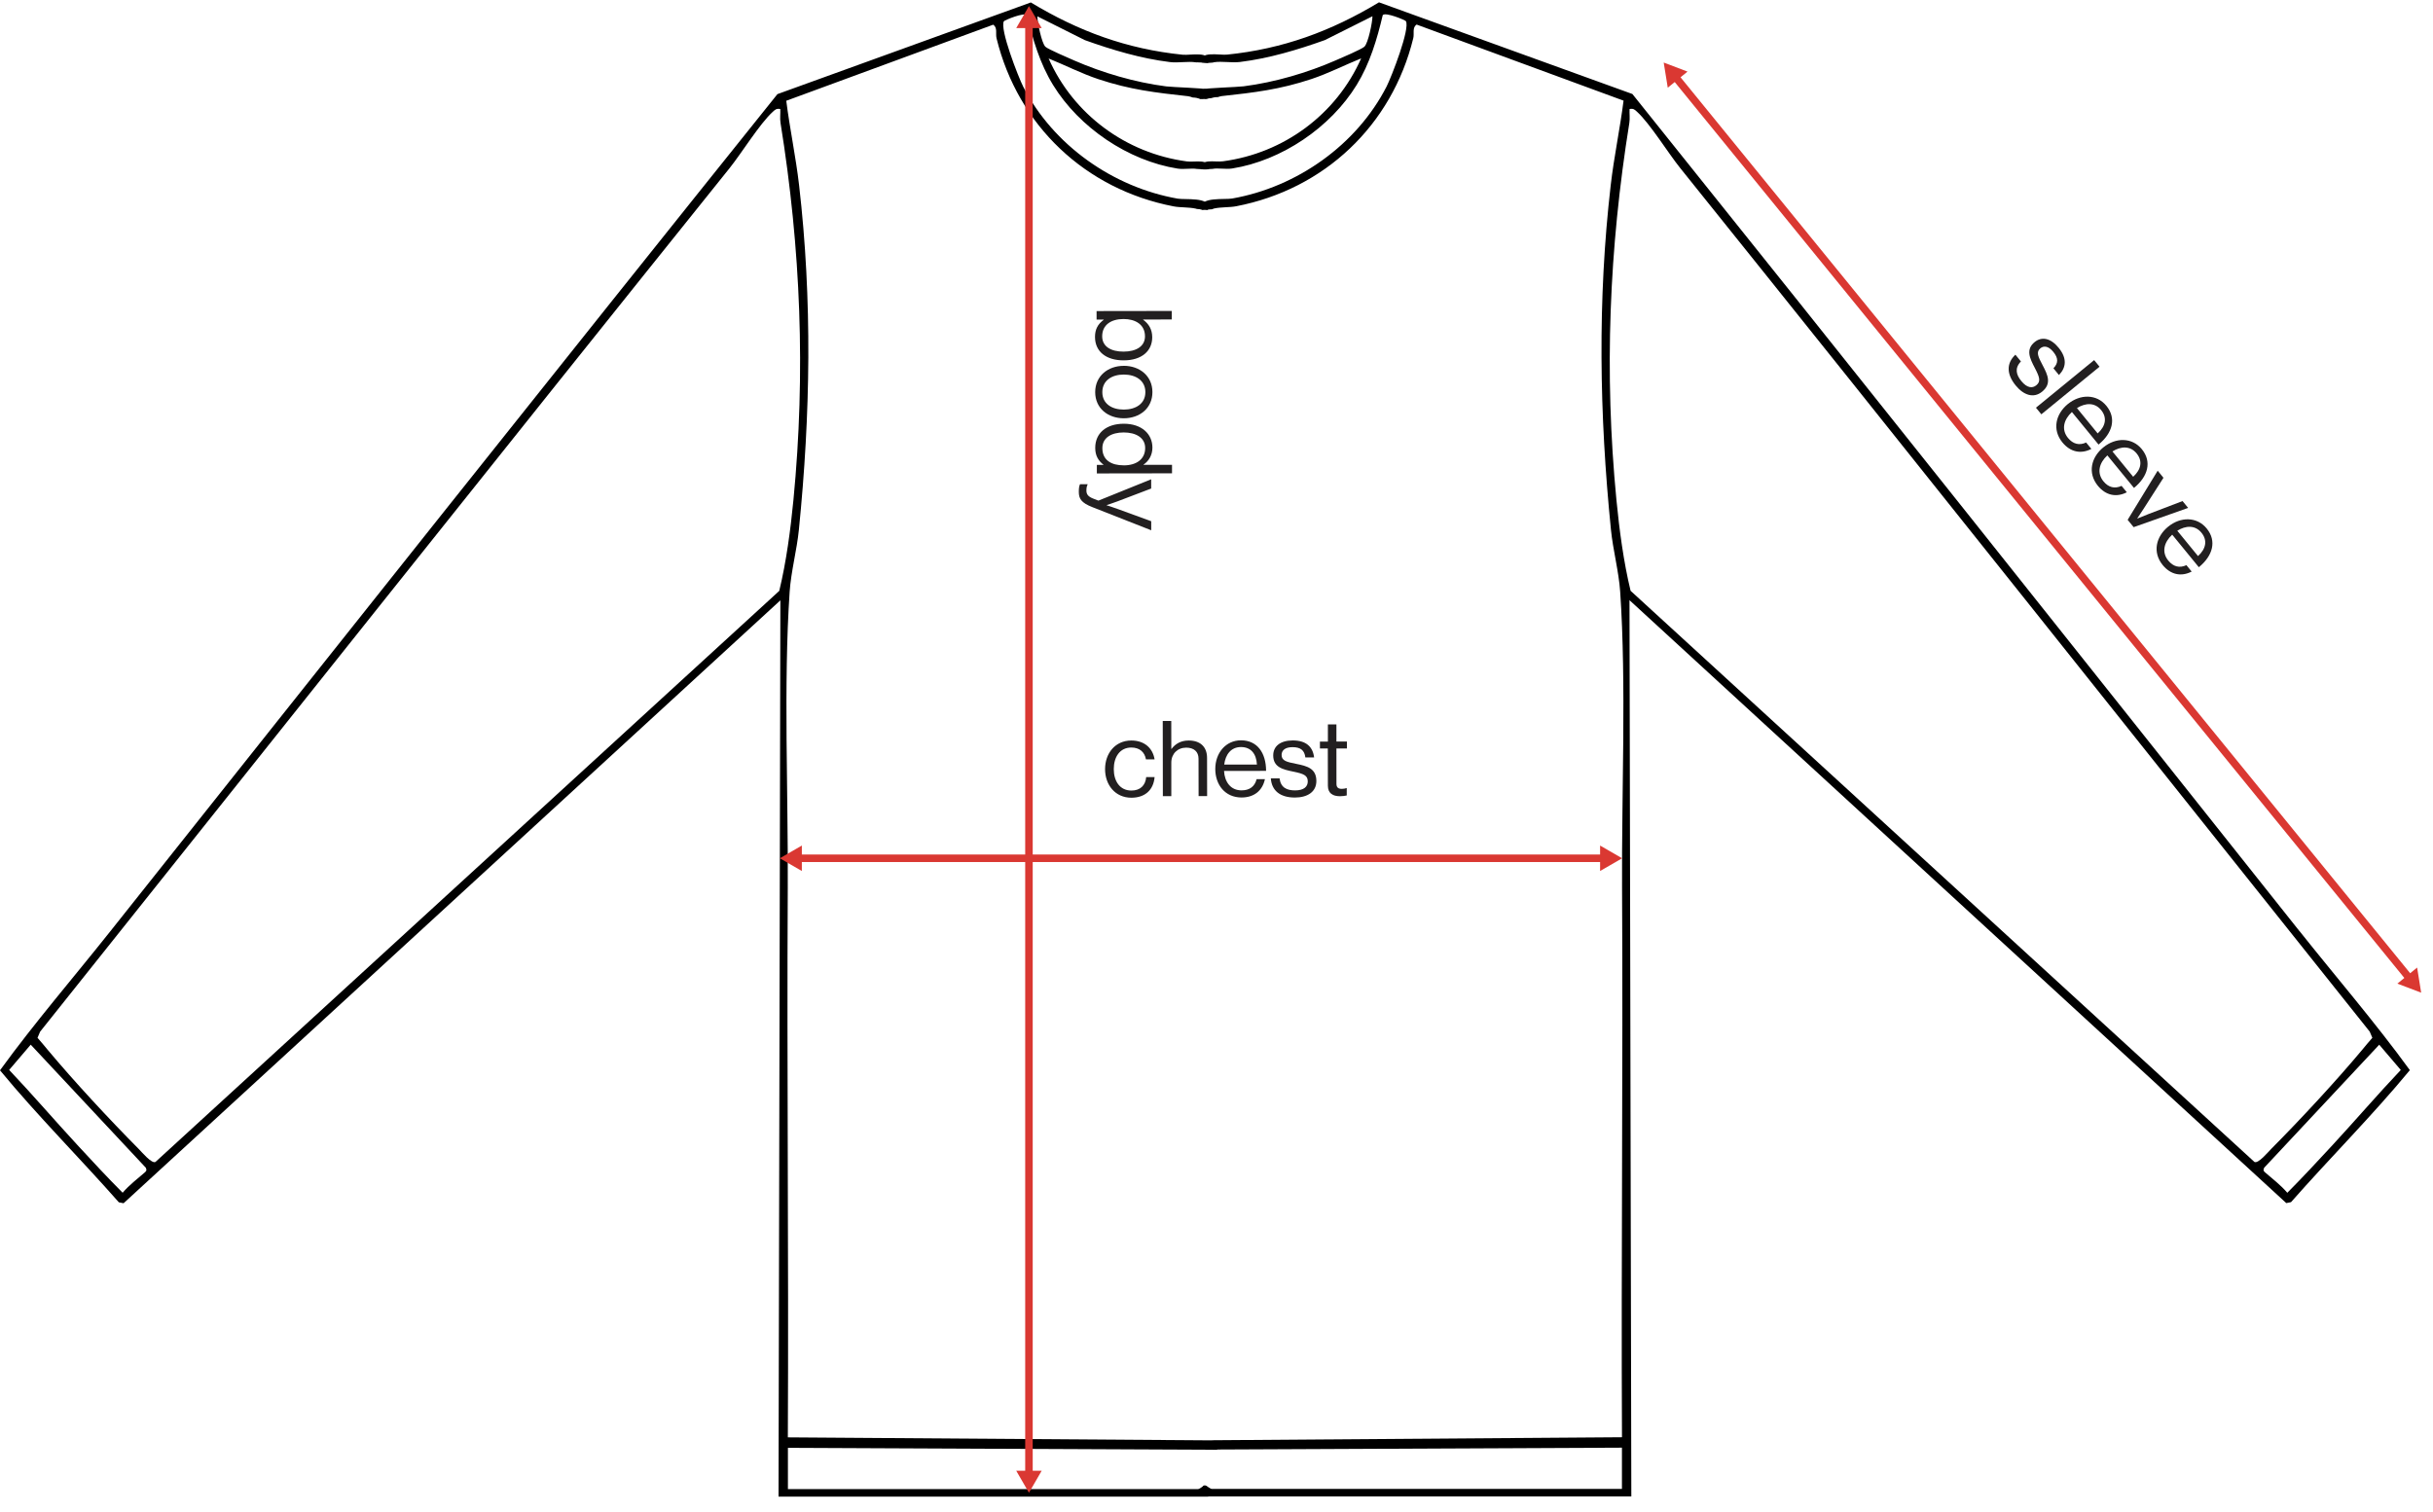<svg viewBox="0 0 647.93 402.79" xmlns="http://www.w3.org/2000/svg" id="Layer_1"><defs><style>.cls-1{fill:none;stroke:#da3832;stroke-miterlimit:10;stroke-width:2px;}.cls-2{fill:#221f20;}.cls-3{fill:#da3832;}</style></defs><path d="M612.38,248.04c-59.14-74.44-118.19-148.82-177.66-223L367.24.62c-12.7,7.67-25.61,12.43-40.48,13.93-2.01.2-7.58-1.08-6.72,2.09.57.04,1.14.09,1.71.12.41-.04.83-.08,1.24-.09.11-.04.21-.08.3-.09,2.14-.33,4.68.2,6.92-.07,7.73-.95,15.34-3.23,22.64-5.84l12.65-6.34c-.01,1.61-1.13,7.12-2.14,8.1-.68.67-6.24,3.04-7.61,3.63-7.61,3.33-16.3,5.87-24.55,6.93-1.73.22-10.27.47-10.71.78-.44.31-.56,1.71-.55,2.58.23-.03.47-.05.72-.05.16,0,.3.03.46.04.41-.11.86-.17,1.35-.18.52-.18,1.1-.29,1.74-.29.04,0,.07,0,.11,0,.38-.13.73-.23,1.01-.27,8.71-.95,15.48-1.74,23.93-4.55,4.53-1.51,8.82-3.72,13.23-5.5-6.61,14.91-20.56,25.24-36.78,27.41-2.28.31-6.12-.88-5.86,2.08.2.02.4.04.6.05.64.05,1.26-.01,1.9-.08.19-.02.37-.03.56-.02,1.31-.3,3.52.16,5.22-.11,13.2-2.1,26.22-10.94,33.18-22.28,3.49-5.68,5.41-12.13,6.93-18.57.68-.89,5.99,1.32,6.16,1.6,1.2,1.93-3.84,14.87-5.14,17.42-7.96,15.56-23.9,26.8-41.12,29.83-1.98.35-8.46-.47-8.16,2.36.03.25.08.43.14.59.03,0,.05.02.07.03.2-.02.41-.04.63-.04.25,0,.5.02.73.05.33-.07.68-.11,1.06-.11.04,0,.07,0,.11,0,.21-.1.41-.18.59-.22,1.93-.42,4.15-.26,5.9-.6,23.49-4.53,41.47-21.54,47.16-44.77.31-1.25-.33-2.78.88-3.63l55.12,20.27c-.95,7.49-2.54,14.94-3.41,22.44-3.55,30.72-3.03,61.14.05,91.83.54,5.42,2.09,11.12,2.46,16.52,1.67,24.63.36,53.79.5,78.91.28,48.77-.26,97.55-.02,146.33l-109.17.8-.53,2.48,109.69-.5v10.99h-109.19c-.94,0-2.97-3.11-2.75,2h114.44l-.49-238.74,174.91,160.6,1.26-.25c10.43-11.85,21.6-22.99,31.65-35.16-9.26-12.75-19.6-24.72-29.4-37.06ZM600.38,309.51l-166.14-152.14c-1.86-7.67-3-16.26-3.77-24.2-3.28-33.88-1.95-66.93,3.44-100.44.19-1.21,0-2.48.06-3.69,1.03-.18,1.32.12,2,.74,3.46,3.16,8.3,11.03,11.49,14.99,61.43,76.5,122.43,153.34,183.62,230.03l.7,1.64c-.91,1.01-1.76,2.07-2.63,3.11-7.16,8.56-16.39,18.51-24.26,26.44-.9.91-3.49,4.05-4.52,3.52ZM609.12,317.71c-1.76-2.07-3.9-3.67-5.93-5.44-.5-.44-.44-.57-.24-1.2l30.66-32.79,5.74,6.73c-6.2,6.54-12.08,13.41-18.19,20.02-3.94,4.26-7.92,8.56-12.03,12.69Z"></path><path d="M324.21,386.17l-1.4-2.5-113-.8c.25-48.77-.29-97.55-.02-146.33.14-25.12-1.16-54.28.5-78.91.37-5.41,1.92-11.1,2.46-16.52,3.09-30.7,3.6-61.11.05-91.83-.87-7.5-2.46-14.95-3.41-22.44l55.12-20.27c1.21.85.57,2.38.88,3.63,5.69,23.23,23.67,40.24,47.16,44.77,1.75.34,3.97.18,5.9.6.09.02.19.05.29.09.51,0,.97.1,1.4.23.22-.03.45-.04.68-.04s.48.02.71.05c.03,0,.06-.01.09-.02.07-.16.13-.34.15-.61.3-2.83-6.18-2.01-8.16-2.36-17.21-3.03-33.16-14.27-41.12-29.83-1.3-2.55-6.34-15.49-5.14-17.42.17-.28,5.49-2.49,6.16-1.6,1.52,6.44,3.44,12.89,6.93,18.57,6.96,11.34,19.98,20.18,33.18,22.28,1.65.26,3.76-.16,5.09.09.58.01,1.16.08,1.74.12.49.04.97,0,1.45-.04.28-2.97-3.57-1.79-5.86-2.09-16.22-2.18-30.17-12.5-36.78-27.41,4.41,1.78,8.7,3.99,13.23,5.5,8.45,2.81,15.23,3.6,23.93,4.55.32.04.75.17,1.21.34.77.01,1.45.17,2.03.43.02,0,.03,0,.05,0,.3-.05.61-.09.94-.09.17,0,.34.01.5.03.21-.05.43-.1.66-.12,0-.87-.13-2.14-.54-2.43-.44-.31-8.98-.56-10.71-.78-8.25-1.06-16.94-3.6-24.55-6.93-1.36-.6-6.92-2.97-7.61-3.63-1-.98-2.13-6.49-2.14-8.1l12.65,6.34c7.3,2.61,14.9,4.89,22.64,5.84,2.24.28,4.78-.26,6.92.07.04,0,.08.02.12.03.05,0,.09-.03.15-.03.99,0,1.97.12,2.96.18,0,0,0,0,0,0,1.03-3.32-4.66-2-6.7-2.2-14.87-1.5-27.78-6.25-40.48-13.93l-67.48,24.42C147.59,99.22,88.55,173.6,29.4,248.04c-9.8,12.34-20.14,24.31-29.4,37.06,10.04,12.17,21.22,23.31,31.65,35.16l1.26.25,174.91-160.6-.49,238.74h114.44c.22-5.11-1.81-2-2.75-2h-109.19v-10.99l114.39.52ZM38.59,312.27c-2.03,1.77-4.17,3.37-5.93,5.44-4.11-4.12-8.09-8.42-12.03-12.69-6.11-6.61-11.99-13.48-18.19-20.02l5.74-6.73,30.66,32.79c.2.63.26.76-.24,1.2ZM207.55,157.37L41.4,309.51c-1.02.53-3.61-2.61-4.52-3.52-7.86-7.93-17.1-17.88-24.26-26.44-.87-1.04-1.72-2.1-2.63-3.11l.7-1.64c61.19-76.69,122.2-153.53,183.62-230.03,3.18-3.97,8.02-11.83,11.49-14.99.68-.62.98-.92,2-.74.06,1.21-.14,2.48.06,3.69,5.39,33.51,6.72,66.55,3.44,100.44-.77,7.94-1.91,16.53-3.77,24.2Z"></path><line y2="264.42" x2="644.78" y1="16.66" x1="443.06"></line><line y2="260.64" x2="641.7" y1="20.45" x1="446.14" class="cls-1"></line><polygon points="444.14 23.36 443.06 16.66 449.4 19.07 444.14 23.36" class="cls-3"></polygon><polygon points="638.44 262.01 644.78 264.42 643.7 257.73 638.44 262.01" class="cls-3"></polygon><path d="M536.72,94.48l1.47,1.8c-1.76,1.83-1.24,3.58.13,5.25,1.51,1.84,2.93,1.95,3.97,1.09,1.26-1.03.87-2.16-.38-4.58-1.35-2.58-2.51-4.93-.06-6.93,1.87-1.52,4.25-1.09,6.38,1.52,2.27,2.78,2.06,5.22.09,7.27l-1.47-1.8c1.33-1.38,1.33-2.71-.04-4.38-1.31-1.6-2.56-1.67-3.45-.94-1.21.99-.57,2.27.62,4.52,1.39,2.63,2.43,4.92-.15,7.03-2.25,1.84-4.91.94-7.02-1.64-2.52-3.08-2.47-5.98-.09-8.21Z" class="cls-2"></path><path d="M557.69,95.92l1.44,1.76-15.5,12.68-1.44-1.76,15.5-12.68Z" class="cls-2"></path><path d="M550.71,107.61c3.25-2.66,7.64-2.7,10.24.49,2.75,3.36,1.62,7.29-2.09,10.32l-7.09-8.67c-2.17,1.99-2.89,4.65-1.05,6.9,1.33,1.63,3,2.07,4.83,1.22l1.4,1.71c-2.83,1.45-5.63.81-7.71-1.73-2.8-3.43-1.79-7.58,1.46-10.24ZM553.12,108.71l5.51,6.74c2.14-1.94,2.57-4.2.92-6.22-1.7-2.08-4.19-1.93-6.44-.53Z" class="cls-2"></path><path d="M560.15,119.16c3.25-2.66,7.64-2.7,10.24.49,2.75,3.36,1.62,7.29-2.09,10.32l-7.09-8.67c-2.17,1.99-2.89,4.65-1.05,6.9,1.33,1.63,3,2.07,4.83,1.22l1.4,1.71c-2.83,1.45-5.63.81-7.71-1.73-2.8-3.43-1.79-7.58,1.46-10.24ZM562.57,120.26l5.51,6.74c2.14-1.94,2.57-4.2.92-6.22-1.7-2.08-4.19-1.93-6.44-.53Z" class="cls-2"></path><path d="M574.61,125.38l1.54,1.89-5.21,8.14c-.73,1.14-1.76,2.67-1.76,2.67l.04.04s1.72-.72,2.97-1.2l9.04-3.45,1.49,1.82-14.51,5.13-1.6-1.95,8-13.09Z" class="cls-2"></path><path d="M577.42,140.28c3.25-2.66,7.64-2.7,10.24.49,2.75,3.36,1.62,7.29-2.09,10.32l-7.09-8.67c-2.17,1.99-2.89,4.65-1.05,6.9,1.33,1.63,3,2.07,4.83,1.22l1.4,1.71c-2.83,1.45-5.63.81-7.71-1.73-2.8-3.43-1.79-7.58,1.46-10.24ZM579.84,141.38l5.51,6.74c2.14-1.94,2.57-4.2.92-6.22-1.7-2.08-4.19-1.93-6.44-.53Z" class="cls-2"></path><line y2="228.62" x2="427.11" y1="228.62" x1="212.55" class="cls-1"></line><polygon points="213.54 232.01 207.67 228.62 213.54 225.23 213.54 232.01" class="cls-3"></polygon><polygon points="426.12 232.01 431.99 228.62 426.12 225.23 426.12 232.01" class="cls-3"></polygon><path d="M294.29,204.88c0-4.2,2.68-7.62,6.99-7.63,3.42,0,5.69,1.95,6.2,5.03h-2.3c-.34-1.96-1.71-3.16-3.9-3.16-3.08,0-4.67,2.56-4.67,5.75,0,3.19,1.61,5.71,4.69,5.71,2.35,0,3.75-1.35,3.94-3.59h2.24c-.3,3.47-2.57,5.49-6.18,5.5-4.31,0-7.01-3.41-7.01-7.61Z" class="cls-2"></path><path d="M311.92,199.5h.06c1.03-1.37,2.49-2.25,4.59-2.25,3.03,0,4.88,1.65,4.88,4.64l.02,10.17h-2.27s-.02-9.97-.02-9.97c0-1.88-1.24-2.94-3.28-2.94-2.3,0-3.98,1.63-3.97,4.01v8.91s-2.25,0-2.25,0l-.03-20.03h2.27s.01,7.45.01,7.45Z" class="cls-2"></path><path d="M323.64,204.83c0-4.2,2.73-7.62,6.85-7.63,4.34,0,6.67,3.35,6.68,8.14l-11.2.02c.17,2.94,1.77,5.18,4.68,5.17,2.1,0,3.5-1.01,4-2.98h2.21c-.67,3.11-2.93,4.87-6.21,4.88-4.42,0-7.01-3.41-7.01-7.61ZM326.02,203.65h8.71c-.15-2.9-1.63-4.66-4.24-4.66-2.69,0-4.14,2.02-4.47,4.66Z" class="cls-2"></path><path d="M338.44,207.33h2.32c.31,2.52,1.99,3.21,4.15,3.21,2.38,0,3.36-1.04,3.36-2.39,0-1.62-1.12-2.04-3.79-2.6-2.86-.58-5.41-1.17-5.41-4.33,0-2.41,1.84-3.98,5.2-3.99,3.58,0,5.35,1.7,5.69,4.53h-2.33c-.23-1.9-1.26-2.74-3.42-2.74-2.07,0-2.91.93-2.91,2.08,0,1.57,1.4,1.87,3.9,2.37,2.91.58,5.35,1.22,5.36,4.56,0,2.91-2.37,4.4-5.71,4.41-3.98,0-6.19-1.87-6.42-5.12Z" class="cls-2"></path><path d="M351.53,197.54h2.1s0-4.57,0-4.57h2.27s0,4.56,0,4.56h2.8s0,1.84,0,1.84h-2.8s.01,9.42.01,9.42c0,1.01.53,1.34,1.46,1.34.45,0,.95-.11,1.2-.2h.08v1.96c-.53.11-1.14.2-1.82.2-1.85,0-3.2-.75-3.2-2.8l-.02-9.92h-2.1s0-1.85,0-1.85Z" class="cls-2"></path><line y2="392.75" x2="274.02" y1="6.5" x1="274.02" class="cls-1"></line><polygon points="270.63 7.49 274.02 1.62 277.41 7.49 270.63 7.49" class="cls-3"></polygon><polygon points="270.63 391.76 274.02 397.63 277.41 391.76 270.63 391.76" class="cls-3"></polygon><path d="M293.93,85.18v-.05s-1.9,0-1.9,0v-2.27s20.02-.03,20.02-.03v2.27s-7.62.01-7.62.01v.06c1.49,1.09,2.41,2.54,2.42,4.65,0,3.67-2.79,6.17-7.61,6.17-4.65,0-7.62-2.31-7.63-6.23,0-1.96.69-3.39,2.32-4.57ZM299.21,93.66c3.25,0,5.71-1.33,5.71-4.07,0-3.16-2.58-4.62-5.72-4.61-3.25,0-5.68,1.52-5.68,4.6,0,2.77,2.42,4.09,5.69,4.08Z" class="cls-2"></path><path d="M299.27,97.44c4.2,0,7.62,2.68,7.63,6.99,0,4.34-3.41,6.98-7.61,6.99-4.2,0-7.62-2.62-7.63-6.96,0-4.31,3.41-7.01,7.61-7.01ZM299.29,109.1c3.19,0,5.74-1.58,5.73-4.66,0-3.08-2.56-4.67-5.75-4.67-3.19,0-5.71,1.61-5.71,4.69,0,3.08,2.53,4.65,5.72,4.64Z" class="cls-2"></path><path d="M299.27,112.87c4.82,0,7.62,2.76,7.63,6.35,0,2.04-1,3.62-2.37,4.54v.06s7.59-.01,7.59-.01v2.27s-20.02.03-20.02.03v-2.27s1.76,0,1.76,0v-.06c-1.4-1.09-2.19-2.43-2.19-4.48,0-3.95,2.96-6.42,7.61-6.43ZM299.26,123.96c3.36,0,5.71-1.63,5.71-4.63,0-2.74-2.47-4.14-5.72-4.14-3.28,0-5.68,1.41-5.68,4.18,0,3.22,2.42,4.59,5.69,4.58Z" class="cls-2"></path><path d="M287.61,128.99h2.02s0,.11,0,.11c-.17.31-.31.78-.31,1.54,0,.95.37,1.6,1.77,2.15l1.43.56,14.05-5.68v2.46s-9.01,3.43-9.01,3.43c-1.2.45-2.83.98-2.83.98v.06s1.63.5,2.83.95l9.02,3.29v2.41s-15.66-6.16-15.66-6.16c-3-1.17-3.62-2.29-3.62-4.06,0-.87.05-1.43.31-2.04Z" class="cls-2"></path></svg>